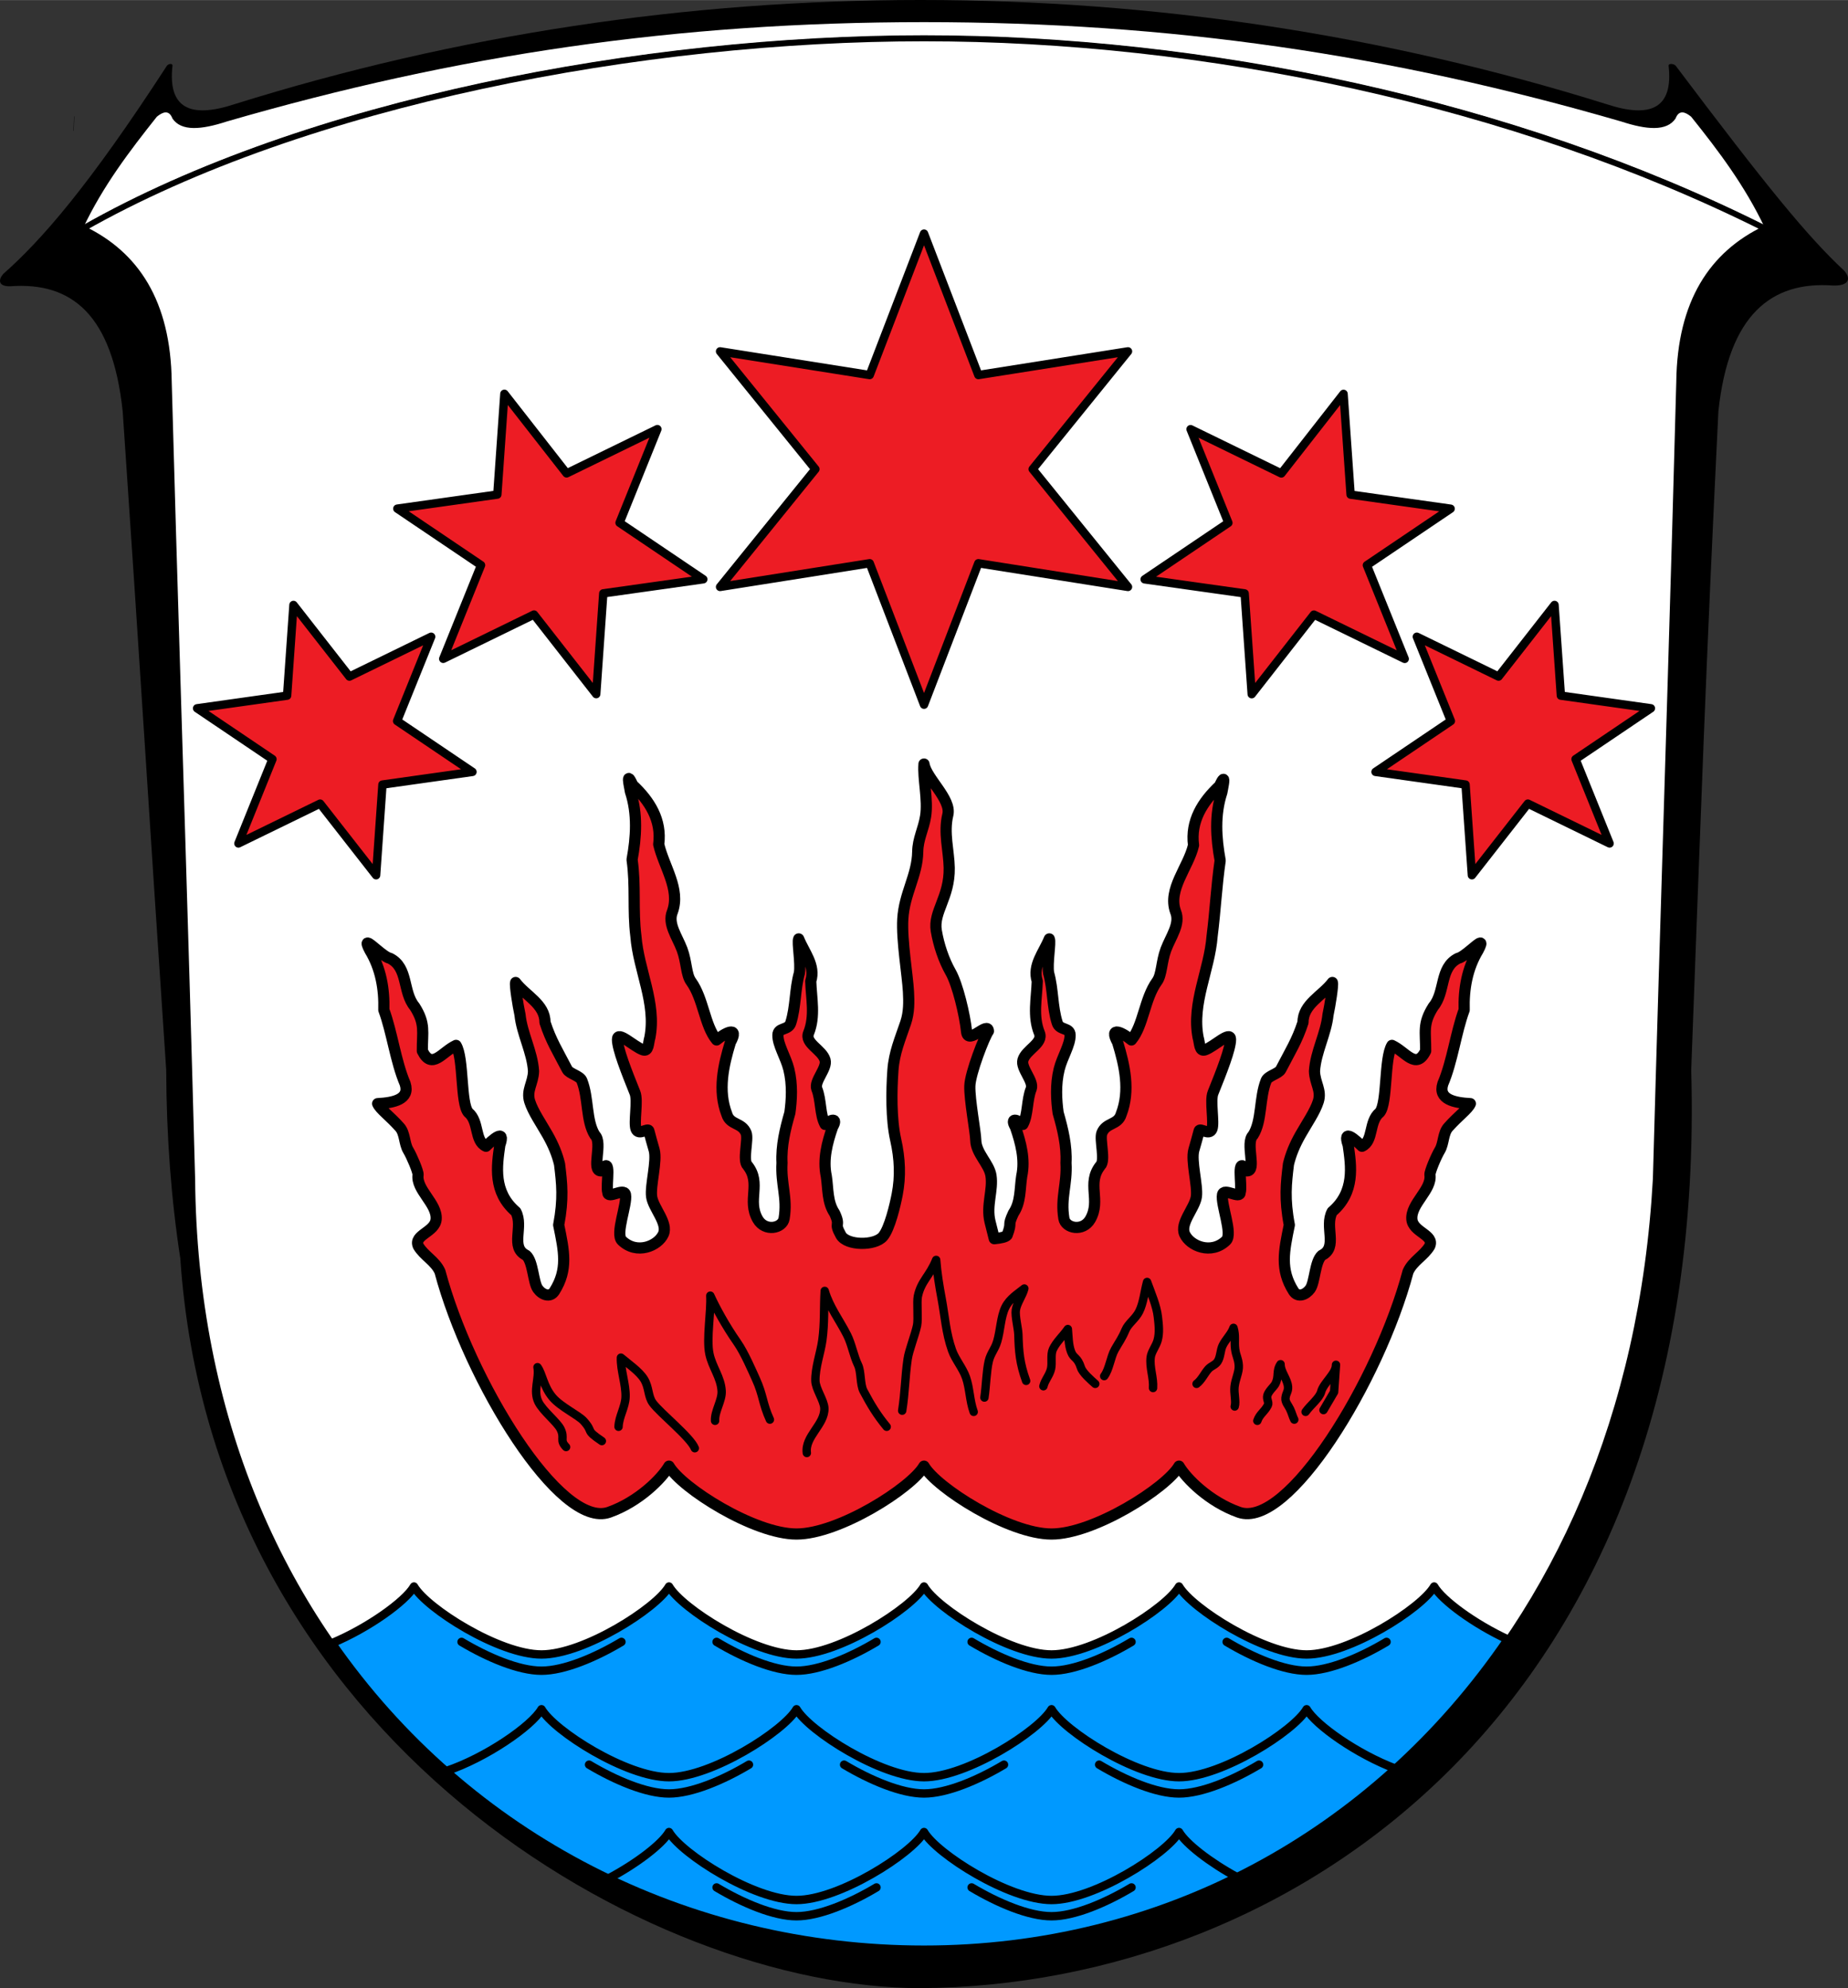 <?xml version="1.0" encoding="UTF-8" standalone="no"?>
<svg
   xmlns:dc="http://purl.org/dc/elements/1.1/"
   xmlns:cc="http://creativecommons.org/ns#"
   xmlns:rdf="http://www.w3.org/1999/02/22-rdf-syntax-ns#"
   xmlns:svg="http://www.w3.org/2000/svg"
   xmlns="http://www.w3.org/2000/svg"
   xmlns:sodipodi="http://sodipodi.sourceforge.net/DTD/sodipodi-0.dtd"
   xmlns:inkscape="http://www.inkscape.org/namespaces/inkscape"
   version="1.0"
   inkscape:output_extension="org.inkscape.output.svg.inkscape"
   sodipodi:docname="Wappen_Brensbach.svg"
   inkscape:version="0.48.1 r9760"
   sodipodi:version="0.32"
   id="svg3551"
   viewBox="0 0 7347.051 7902.475"
   style="fill-rule:evenodd;display:inline;enable-background:new"
   height="711.299"
   width="661.262"
   xml:space="preserve"><rect x="0" y="0" width="7347.051" height="7902.475" fill="#333333" stroke="none"/><defs
   id="defs13584"><inkscape:path-effect
     effect="skeletal"
     id="path-effect8957"
     is_visible="true"
     pattern="M 0,0 1,0"
     copytype="single_stretched"
     prop_scale="1"
     scale_y_rel="false"
     spacing="0"
     normal_offset="0"
     tang_offset="0"
     prop_units="false"
     vertical_pattern="false"
     fuse_tolerance="0" /></defs><title
   id="title5391">Wappen Brensbach</title><sodipodi:namedview
   inkscape:window-height="1009"
   inkscape:window-width="1560"
   inkscape:pageshadow="2"
   inkscape:pageopacity="0.0"
   guidetolerance="10"
   gridtolerance="10"
   objecttolerance="10"
   borderopacity="1.0"
   bordercolor="#666666"
   pagecolor="#ffffff"
   id="base"
   showgrid="false"
   inkscape:zoom="1.1599033"
   inkscape:cx="330.63101"
   inkscape:cy="355.64975"
   inkscape:window-x="102"
   inkscape:window-y="0"
   inkscape:current-layer="layer10"
   inkscape:object-nodes="true"
   inkscape:object-paths="false"
   showguides="true"
   inkscape:guide-bbox="true"
   inkscape:snap-guide="false"
   inkscape:snap-intersection-line-segments="true"
   inkscape:snap-center="false"
   inkscape:window-maximized="0"
   units="px"
   inkscape:snap-nodes="true"
   inkscape:snap-bbox="false"
   inkscape:snap-to-guides="true"
   inkscape:snap-grids="false"
   fit-margin-top="0"
   fit-margin-left="0"
   fit-margin-right="0"
   fit-margin-bottom="0"
   inkscape:bbox-nodes="false"
   inkscape:snap-smooth-nodes="true"
   inkscape:snap-global="false"
   inkscape:snap-object-midpoints="true"
   inkscape:snap-midpoints="false"
   inkscape:snap-intersection-paths="true" />
<g
   inkscape:groupmode="layer"
   id="layer8"
   inkscape:label="Wappen"
   style="display:inline"
   transform="translate(-66.474,-64.268)"><path
     style="fill:#000000;fill-opacity:1;fill-rule:evenodd;stroke:none;display:inline;enable-background:new"
     id="wappen_umriss"
     d="m 3726.228,7967 c 1483,-9 3136,-1117 3064,-3650 39,-1039 57,-1579 108,-2618 41,-385 211,-518 456,-500 65,2 72,-29 43,-60 -145,-135 -309,-336 -669,-814 -9,-9 -29,-9 -28,0 19,167 -68,212 -247,153 -883,-276 -1797,-414 -2727,-414 -929,0 -1844,138 -2727,414 -179,59 -266,14 -247,-153 1,-9 -14,-9 -22,0 -310,478 -499,694 -651,828 -19,22 -22,50 28,49 244,-18 406,112 447,497 71,1039 103,1579 173,2618 1,266 20,515 56,749 130,1915 1869,2901 2943,2901 z"
     class="fil0"
     inkscape:connector-curvature="0" /><g
     style="fill-rule:evenodd;display:inline;enable-background:new"
     id="oberer_bereich"
     transform="translate(13,0)"><path
       class="fil1"
       d="m 7070,970 c -79,-167 -184,-306 -293,-442 -22,-18 -48,-30 -62,7 -35,52 -115,45 -216,12 C 5582,281 4709,152 3727,152 2745,152 1872,281 955,547 854,580 774,587 739,535 725,498 699,510 677,528 569,664 463,803 384,970 1268,467 2613,214 3727,214 c 1114,0 2339,253 3343,756 z"
       id="weisse_flaeche_oben"
       style="fill:#ffffff;stroke:none"
       inkscape:connector-curvature="0" /><path
       class="fil2 str0"
       d="M 384,970 C 1268,467 2613,214 3727,214 4841,214 6066,467 7070,970"
       id="trennlinie_zum_inhalt"
       style="fill:none;stroke:#000000;stroke-width:19.444;stroke-linecap:round;stroke-linejoin:round;stroke-miterlimit:4;stroke-dasharray:none"
       inkscape:connector-curvature="0" /></g><path
     style="fill:#ffffff;fill-opacity:1;fill-rule:evenodd;stroke:#000000;stroke-width:22.221;stroke-linejoin:bevel;stroke-miterlimit:4;stroke-opacity:1;stroke-dasharray:none;display:inline;enable-background:new"
     d="m 3740,217.052 c -1114,0 -2458.917,252.871 -3342.917,755.871 211,101 336.958,291.308 340.958,608.308 21.861,796.806 47.772,1593.048 71.178,2389.137 7.643,259.959 14.982,519.881 21.874,779.829 16,1892.001 1379.907,3063.762 2908.908,3063.762 1529,-1e-4 2805.907,-1189.762 2908.907,-3063.762 7.139,-259.949 14.8,-519.868 22.568,-779.829 23.789,-796.087 49.376,-1592.332 70.484,-2389.137 3.999,-317 130.958,-507.308 340.958,-608.308 -1004,-503 -2228.917,-755.871 -3342.917,-755.871 z"
     id="schild"
     inkscape:connector-curvature="0" /></g><g
   inkscape:groupmode="layer"
   id="layer5"
   inkscape:label="Fluss"
   style="display:inline"><path
     style="fill:#0099ff;fill-opacity:1;stroke:#000000;stroke-width:3;stroke-linecap:round;stroke-linejoin:round;stroke-miterlimit:4;stroke-opacity:1;stroke-dasharray:none;display:inline;enable-background:new"
     d="m 148.125,567.594 c -3.098,5.366 -16.421,14.887 -29.375,20.281 48.663,69.963 127.475,109.656 211.875,109.656 84.657,-10e-6 160.705,-40.545 208.875,-111 -11.94,-5.523 -23.486,-13.988 -26.344,-18.938 -4.488,7.774 -30.415,24.312 -45.625,24.312 -15.21,0 -41.168,-16.539 -45.656,-24.312 -4.488,7.774 -30.415,24.312 -45.625,24.312 -15.21,0 -41.137,-16.539 -45.625,-24.312 -4.488,7.774 -30.415,24.312 -45.625,24.312 -15.21,0 -41.137,-16.539 -45.625,-24.312 -4.488,7.774 -30.415,24.312 -45.625,24.312 -15.21,0 -41.137,-16.539 -45.625,-24.312 z"
     transform="matrix(11.111,0,0,11.111,0,-0.262)"
     id="wasser"
     inkscape:connector-curvature="0" /><path
     style="fill:none;stroke:#000000;stroke-width:3;stroke-linecap:round;stroke-linejoin:round;stroke-miterlimit:4;stroke-opacity:1;stroke-dasharray:none;display:inline;enable-background:new"
     d="m 499.375,632.781 c -13.693,-5.136 -28.546,-15.569 -31.844,-21.281 -4.488,7.774 -30.447,24.312 -45.656,24.312 -15.21,0 -41.137,-16.539 -45.625,-24.312 -4.488,7.774 -30.415,24.312 -45.625,24.312 -15.21,0 -41.137,-16.539 -45.625,-24.312 -4.488,7.774 -30.415,24.312 -45.625,24.312 -15.21,0 -41.137,-16.539 -45.625,-24.312 -3.489,6.043 -19.924,17.408 -34.219,22.156"
     transform="matrix(11.111,0,0,11.111,0,-0.262)"
     id="wasser_wellen_mitte"
     inkscape:connector-curvature="0"
     sodipodi:nodetypes="ccscscscc" /><path
     style="fill:none;stroke:#000000;stroke-width:3;stroke-linecap:round;stroke-linejoin:round;stroke-miterlimit:4;stroke-opacity:1;stroke-dasharray:none;display:inline;enable-background:new"
     d="m 442.656,671.594 c -9.778,-5.306 -18.375,-11.988 -20.781,-16.156 -4.488,7.774 -30.415,24.312 -45.625,24.312 -15.21,0 -41.137,-16.539 -45.625,-24.312 -4.488,7.774 -30.415,24.312 -45.625,24.312 -15.21,0 -41.137,-16.539 -45.625,-24.312 -2.483,4.302 -11.554,11.276 -21.719,16.656"
     transform="matrix(11.111,0,0,11.111,0,-0.262)"
     id="wasser_wellen_unten"
     inkscape:connector-curvature="0"
     sodipodi:nodetypes="ccscscc" /><g
     transform="translate(-1013.934,931.587)"
     id="wasser_wellen_klein"
     style="stroke-width:33.332;stroke-miterlimit:4;stroke-dasharray:none"><g
       id="wellentaeler"
       style="stroke-width:33.332;stroke-miterlimit:4;stroke-dasharray:none"><g
         id="g8632"
         style="fill-rule:evenodd;stroke-width:33.332;stroke-miterlimit:4;stroke-dasharray:none;display:inline;enable-background:new"
         transform="translate(1013.934,-976.03)"><path
           style="fill:none;stroke:#000000;stroke-width:3;stroke-linecap:round;stroke-linejoin:round;stroke-miterlimit:4;stroke-opacity:1;stroke-dasharray:none;display:inline;enable-background:new"
           d="m 404.875,591.406 c -9.337,5.576 -20.505,10.312 -28.625,10.312 -8.12,0 -19.256,-4.736 -28.594,-10.312"
           transform="matrix(11.111,0,0,11.111,0,-0.262)"
           id="path8622"
           inkscape:connector-curvature="0"
           sodipodi:nodetypes="csc" /></g><g
         transform="translate(2027.868,-976.03)"
         id="g8636"
         style="fill-rule:evenodd;stroke-width:33.332;stroke-miterlimit:4;stroke-dasharray:none;display:inline;enable-background:new"><path
           sodipodi:nodetypes="csc"
           inkscape:connector-curvature="0"
           id="path8638"
           transform="matrix(11.111,0,0,11.111,0,-0.262)"
           d="m 404.875,591.406 c -9.337,5.576 -20.505,10.312 -28.625,10.312 -8.12,0 -19.256,-4.736 -28.594,-10.312"
           style="fill:none;stroke:#000000;stroke-width:3;stroke-linecap:round;stroke-linejoin:round;stroke-miterlimit:4;stroke-opacity:1;stroke-dasharray:none;display:inline;enable-background:new" /></g><g
         id="g8642"
         transform="translate(3.4348714e-6,-976.03)"
         style="fill-rule:evenodd;stroke-width:33.332;stroke-miterlimit:4;stroke-dasharray:none;display:inline;enable-background:new"><path
           style="fill:none;stroke:#000000;stroke-width:3;stroke-linecap:round;stroke-linejoin:round;stroke-miterlimit:4;stroke-opacity:1;stroke-dasharray:none;display:inline;enable-background:new"
           d="m 404.875,591.406 c -9.337,5.576 -20.505,10.312 -28.625,10.312 -8.12,0 -19.256,-4.736 -28.594,-10.312"
           transform="matrix(11.111,0,0,11.111,0,-0.262)"
           id="path8644"
           inkscape:connector-curvature="0"
           sodipodi:nodetypes="csc" /></g><g
         transform="translate(-1013.934,-976.03)"
         id="g8648"
         style="fill-rule:evenodd;stroke-width:33.332;stroke-miterlimit:4;stroke-dasharray:none;display:inline;enable-background:new"><path
           sodipodi:nodetypes="csc"
           inkscape:connector-curvature="0"
           id="path8650"
           transform="matrix(11.111,0,0,11.111,0,-0.262)"
           d="m 404.875,591.406 c -9.337,5.576 -20.505,10.312 -28.625,10.312 -8.12,0 -19.256,-4.736 -28.594,-10.312"
           style="fill:none;stroke:#000000;stroke-width:3;stroke-linecap:round;stroke-linejoin:round;stroke-miterlimit:4;stroke-opacity:1;stroke-dasharray:none;display:inline;enable-background:new" /></g><g
         id="g8654"
         transform="translate(-506.967,-488.015)"
         style="fill-rule:evenodd;stroke-width:33.332;stroke-miterlimit:4;stroke-dasharray:none;display:inline;enable-background:new"><path
           style="fill:none;stroke:#000000;stroke-width:3;stroke-linecap:round;stroke-linejoin:round;stroke-miterlimit:4;stroke-opacity:1;stroke-dasharray:none;display:inline;enable-background:new"
           d="m 404.875,591.406 c -9.337,5.576 -20.505,10.312 -28.625,10.312 -8.12,0 -19.256,-4.736 -28.594,-10.312"
           transform="matrix(11.111,0,0,11.111,0,-0.262)"
           id="path8656"
           inkscape:connector-curvature="0"
           sodipodi:nodetypes="csc" /></g><g
         transform="translate(506.967,-488.015)"
         id="g8660"
         style="fill-rule:evenodd;stroke-width:33.332;stroke-miterlimit:4;stroke-dasharray:none;display:inline;enable-background:new"><path
           sodipodi:nodetypes="csc"
           inkscape:connector-curvature="0"
           id="path8662"
           transform="matrix(11.111,0,0,11.111,0,-0.262)"
           d="m 404.875,591.406 c -9.337,5.576 -20.505,10.312 -28.625,10.312 -8.12,0 -19.256,-4.736 -28.594,-10.312"
           style="fill:none;stroke:#000000;stroke-width:3;stroke-linecap:round;stroke-linejoin:round;stroke-miterlimit:4;stroke-opacity:1;stroke-dasharray:none;display:inline;enable-background:new" /></g><g
         id="g8666"
         transform="translate(1520.901,-488.015)"
         style="fill-rule:evenodd;stroke-width:33.332;stroke-miterlimit:4;stroke-dasharray:none;display:inline;enable-background:new"><path
           style="fill:none;stroke:#000000;stroke-width:3;stroke-linecap:round;stroke-linejoin:round;stroke-miterlimit:4;stroke-opacity:1;stroke-dasharray:none;display:inline;enable-background:new"
           d="m 404.875,591.406 c -9.337,5.576 -20.505,10.312 -28.625,10.312 -8.12,0 -19.256,-4.736 -28.594,-10.312"
           transform="matrix(11.111,0,0,11.111,0,-0.262)"
           id="path8668"
           inkscape:connector-curvature="0"
           sodipodi:nodetypes="csc" /></g><g
         transform="translate(1013.934,-2.7705315e-6)"
         id="g8672"
         style="fill-rule:evenodd;stroke-width:33.332;stroke-miterlimit:4;stroke-dasharray:none;display:inline;enable-background:new"><path
           sodipodi:nodetypes="csc"
           inkscape:connector-curvature="0"
           id="path8674"
           transform="matrix(11.111,0,0,11.111,0,-0.262)"
           d="m 404.875,591.406 c -9.337,5.576 -20.505,10.312 -28.625,10.312 -8.12,0 -19.256,-4.736 -28.594,-10.312"
           style="fill:none;stroke:#000000;stroke-width:3;stroke-linecap:round;stroke-linejoin:round;stroke-miterlimit:4;stroke-opacity:1;stroke-dasharray:none;display:inline;enable-background:new" /></g><path
         style="fill:none;stroke:#000000;stroke-width:3;stroke-linecap:round;stroke-linejoin:round;stroke-miterlimit:4;stroke-opacity:1;stroke-dasharray:none;display:inline;enable-background:new"
         d="m 404.875,591.406 c -9.337,5.576 -20.505,10.312 -28.625,10.312 -8.12,0 -19.256,-4.736 -28.594,-10.312"
         transform="matrix(11.111,0,0,11.111,0,-0.262)"
         id="path8680"
         inkscape:connector-curvature="0"
         sodipodi:nodetypes="csc" /></g></g></g><g
   inkscape:groupmode="layer"
   id="layer10"
   inkscape:label="Flammen"
   style="display:inline"><path
     style="fill:#ed1c24;fill-opacity:1;stroke:#000000;stroke-width:4;stroke-linecap:round;stroke-linejoin:round;stroke-miterlimit:4;stroke-opacity:1;stroke-dasharray:none"
     d="m 330.625,273.344 c -0.454,5.072 1.522,12.828 0.562,18.75 -0.752,4.638 -2.744,7.999 -2.812,12.625 -0.125,8.452 -4.822,14.956 -5.344,24.094 -0.44,7.708 1.696,19.849 2.031,26 0.196,3.591 0.244,7.403 -1,11.094 -1.98,5.872 -4.109,10.682 -4.562,16.969 -0.535,7.415 -0.655,17.55 0.969,24.781 1.566,6.974 1.794,13.245 0.562,19.656 -0.717,3.733 -2.668,12.175 -5.094,15.062 -2.833,3.371 -12.947,3.325 -15.062,-0.469 -2.75,-4.933 0.128,-2.731 -2.25,-7.875 -2.674,-3.933 -2.27,-8.761 -2.969,-13.25 -1.265,-5.97 0.313,-11.931 2.25,-17.562 2.003,-3.474 -0.57,-2.757 -2.656,-0.938 -1.908,-3.412 -1.372,-8.76 -3,-12.75 -0.996,-2.83 3.797,-7.283 2.969,-10.281 -1.024,-3.705 -7.438,-5.991 -5.875,-9.719 2.411,-5.974 0.952,-12.324 0.75,-18.5 1.774,-5.683 -2.341,-10.204 -4.312,-15.125 -0.587,1.238 0.847,8.636 0.25,12.219 -1.657,5.859 -1.258,12.025 -3.094,17.844 -0.861,2.715 -4.537,1.56 -4.594,4.312 -0.073,3.532 2.812,7.834 3.906,12.25 1.367,5.52 0.981,11.187 0.375,15.594 -1.671,5.831 -3.129,11.782 -2.812,17.906 -0.454,7.604 1.99,12.446 0.75,19.906 -0.589,3.542 -6.839,4.822 -9.438,0.281 -3.925,-6.858 1.41,-12.768 -3.594,-19.156 -1.974,-1.808 0.36,-9.398 -0.562,-11.719 -1.532,-3.854 -5.705,-2.726 -6.906,-6.719 -3.26,-8.434 -1.253,-17.4 1.281,-25.719 3.36,-6.141 -2.031,-3.295 -4.938,-0.844 -4.321,-5.171 -4.667,-14.767 -9.156,-20.938 -1.767,-2.429 -1.539,-6.988 -3.188,-11.406 -1.732,-4.643 -5.267,-9.191 -3.469,-13.531 2.929,-8.071 -3.044,-16.128 -4.898,-24.102 1.119,-8.634 -3.162,-15.497 -9.312,-21.25 -0.731,-1.595 -1.143,-2.256 -1.344,-2.312 -0.028,-0.008 -0.043,-0.014 -0.062,0 -0.298,0.209 0.228,2.776 0.594,4.688 2.609,7.973 2.07,16.244 0.594,24.344 1.353,9.367 0.182,17.993 1.367,27.352 0.934,12.205 7.401,23.959 5,36.312 -0.614,1.995 -0.397,5.135 -2.5,4.375 -3.259,-1.179 -9.078,-6.939 -9.094,-3.75 -0.016,3.392 3.247,11.617 6.281,19.156 1.123,2.789 -0.506,10.61 0.375,12.938 0.933,2.464 4.342,-0.617 4.594,0.688 0.567,2.246 1.23,4.503 1.875,6.781 1.109,3.915 -1.445,12.7 -0.906,16.688 0.563,4.163 6.014,9.493 4.188,13.469 -1.937,4.216 -9.501,7.41 -14.812,2.281 -2.488,-2.403 1.937,-12.918 1.281,-16.438 -0.494,-2.649 -6.35,1.8 -6.344,-0.844 -0.777,-2.509 1.649,-13.92 -2.438,-7.656 -3.585,10e-4 0.762,-9.995 -2.156,-12.781 -3.254,-5.136 -2.206,-13.311 -4.688,-19.531 -0.685,-1.716 -4.415,-2.445 -5.219,-3.938 C 199.612,376.177 197.101,372.268 195,365.75 c 0.048,-6.489 -6.992,-9.574 -10.5,-14.25 -0.326,0.922 0.838,8.216 1.562,11.531 0.708,6.858 4.416,13.297 4.844,20.188 -0.114,4.288 -2.613,6.839 -1.375,10.812 1.137,3.649 4.12,7.925 6.375,11.906 2.1,3.708 3.49,7.102 4.312,10.562 0.839,6.95 1.475,12.32 -0.312,21.75 1.93,9.42 3.369,15.932 -1.5,23.656 -1.579,2.504 -4.456,1.299 -5.969,-0.812 -1.704,-2.378 -1.661,-9.822 -4.188,-12 -5.864,-2.877 -0.789,-10.202 -3.688,-15.594 -8.231,-7.072 -6.779,-16.357 -5.719,-23.812 2.201,-6.407 -2.777,-1.645 -4.938,0.406 -4.199,-1.865 -2.362,-8.854 -6.312,-12.062 -2.854,-3.24 -1.602,-19.415 -4.406,-24.031 -4.936,2.266 -8.608,8.976 -12.062,2 -0.059,-6.843 1.185,-9.692 -2.75,-15.875 -4.394,-5.26 -2.164,-13.926 -8.844,-17.281 -2.227,-0.423 -6.869,-5.332 -7.938,-5.469 -0.418,-0.053 -0.283,0.63 0.75,2.594 3.94,6.506 5.213,13.851 5,21.344 2.997,8.148 4.183,18.343 7.625,26.406 1.811,5.593 -4.129,6.827 -9.844,7.125 0.92,2.057 4.244,4.317 7.906,8.438 1.941,2.184 1.577,5.803 3.031,8.219 1.296,2.153 3.627,7.676 3.531,8.781 -0.773,5.403 6.905,10.298 6.469,15.906 -0.363,4.668 -8.2,5.575 -6.375,9.625 2.065,3.501 6.085,5.345 7.75,9.156 10.391,38.975 42.984,92.238 60.5,86.062 10.743,-3.788 18.977,-12.238 21.438,-16.5 4.488,7.774 30.415,24.281 45.625,24.281 15.21,0 41.137,-16.508 45.625,-24.281 4.488,7.774 30.415,24.281 45.625,24.281 15.21,0 41.137,-16.508 45.625,-24.281 2.461,4.262 10.694,12.712 21.438,16.5 17.516,6.175 50.109,-47.087 60.5,-86.062 1.665,-3.811 5.685,-5.655 7.75,-9.156 1.825,-4.05 -6.012,-4.957 -6.375,-9.625 -0.436,-5.609 7.242,-10.503 6.469,-15.906 -0.095,-1.105 2.236,-6.629 3.531,-8.781 1.454,-2.416 1.09,-6.035 3.031,-8.219 3.663,-4.12 6.986,-6.38 7.906,-8.438 -5.715,-0.298 -11.655,-1.532 -9.844,-7.125 3.442,-8.063 4.628,-18.258 7.625,-26.406 -0.213,-7.492 1.06,-14.838 5,-21.344 1.033,-1.963 1.168,-2.647 0.75,-2.594 -1.068,0.136 -5.711,5.046 -7.938,5.469 -6.68,3.355 -4.45,12.021 -8.844,17.281 -3.935,6.183 -2.691,9.032 -2.75,15.875 -3.454,6.976 -7.127,0.266 -12.062,-2 -2.804,4.616 -1.553,20.791 -4.406,24.031 -3.95,3.208 -2.114,10.198 -6.312,12.062 -2.161,-2.052 -7.138,-6.813 -4.938,-0.406 1.06,7.455 2.512,16.741 -5.719,23.812 -2.898,5.392 2.176,12.717 -3.688,15.594 -2.526,2.178 -2.483,9.622 -4.188,12 -1.513,2.111 -4.39,3.317 -5.969,0.812 -4.869,-7.724 -3.43,-14.236 -1.5,-23.656 -1.787,-9.43 -1.151,-14.8 -0.312,-21.75 0.822,-3.461 2.212,-6.854 4.312,-10.562 2.255,-3.981 5.238,-8.257 6.375,-11.906 1.238,-3.973 -1.261,-6.525 -1.375,-10.812 0.427,-6.891 4.136,-13.33 4.844,-20.188 0.725,-3.315 1.889,-10.61 1.562,-11.531 -3.508,4.676 -10.548,7.761 -10.5,14.25 -2.101,6.518 -4.612,10.427 -7.969,16.906 -0.803,1.492 -4.534,2.221 -5.219,3.938 -2.482,6.22 -1.433,14.395 -4.688,19.531 -2.918,2.786 1.428,12.783 -2.156,12.781 -4.086,-6.263 -1.661,5.147 -2.438,7.656 0.006,2.644 -5.85,-1.806 -6.344,0.844 -0.656,3.519 3.77,14.034 1.281,16.438 -5.312,5.129 -12.875,1.935 -14.812,-2.281 -1.827,-3.976 3.625,-9.306 4.188,-13.469 0.539,-3.987 -2.015,-12.773 -0.906,-16.688 0.645,-2.278 1.308,-4.535 1.875,-6.781 0.252,-1.305 3.661,1.777 4.594,-0.688 0.881,-2.327 -0.748,-10.148 0.375,-12.938 3.034,-7.539 6.298,-15.765 6.281,-19.156 -0.015,-3.189 -5.835,2.571 -9.094,3.75 -2.103,0.76 -1.886,-2.38 -2.5,-4.375 -2.401,-12.354 4.066,-24.108 5,-36.312 1.185,-9.36 1.534,-17.682 2.887,-27.048 -1.477,-8.1 -2.016,-16.371 0.594,-24.344 0.39,-2.039 0.972,-4.813 0.531,-4.688 -0.2,0.057 -0.612,0.718 -1.344,2.312 -6.15,5.753 -10.432,12.616 -9.312,21.25 -1.855,7.975 -9.347,15.727 -6.418,23.798 1.799,4.34 -1.737,8.888 -3.469,13.531 -1.648,4.419 -1.421,8.978 -3.188,11.406 -4.489,6.17 -4.835,15.766 -9.156,20.938 -2.907,-2.452 -8.297,-5.297 -4.938,0.844 2.534,8.319 4.541,17.285 1.281,25.719 -1.202,3.992 -5.375,2.865 -6.906,6.719 -0.922,2.321 1.411,9.911 -0.562,11.719 -5.004,6.388 0.331,12.298 -3.594,19.156 -2.599,4.541 -8.849,3.261 -9.438,-0.281 -1.24,-7.46 1.204,-12.303 0.75,-19.906 0.316,-6.124 -1.142,-12.075 -2.812,-17.906 -0.606,-4.407 -0.992,-10.074 0.375,-15.594 1.094,-4.416 3.979,-8.718 3.906,-12.25 -0.057,-2.752 -3.733,-1.597 -4.594,-4.312 -1.836,-5.819 -1.437,-11.984 -3.094,-17.844 -0.597,-3.583 0.837,-10.981 0.25,-12.219 -1.972,4.921 -6.087,9.442 -4.312,15.125 -0.202,6.176 -1.661,12.526 0.75,18.5 1.563,3.727 -4.851,6.014 -5.875,9.719 -0.828,2.998 3.965,7.452 2.969,10.281 -1.628,3.99 -1.092,9.338 -3,12.75 -2.086,-1.82 -4.659,-2.537 -2.656,0.938 1.937,5.632 3.515,11.592 2.25,17.562 -0.699,4.489 -0.295,9.317 -2.969,13.25 -2.378,5.144 -0.269,2.586 -2.25,7.875 -0.531,0.661 -2.265,1.023 -4.594,1.25 -0.509,-1.952 -1.013,-3.945 -1.531,-6.094 -1.411,-5.85 1.155,-11.195 0.344,-16.5 -0.64,-4.183 -5.338,-7.942 -5.438,-12.594 -0.066,-3.072 -2.276,-14.484 -2.125,-19.469 0.139,-4.609 5.274,-17.814 6.656,-19.594 -0.157,-3.753 -7.289,5.164 -7.812,0.219 -0.648,-6.119 -3.216,-16.892 -5.688,-21.25 -2.514,-4.434 -4.294,-9.768 -5.156,-14.875 -1.152,-6.822 4.8,-11.94 4.625,-22.531 -0.1,-6.031 -2.078,-12.529 -0.5,-18.969 1.368,-5.581 -7.688,-12.933 -8.531,-18.156 z"
     transform="matrix(11.111,0,0,11.111,0,-0.262)"
     id="flammen"
     inkscape:connector-curvature="0"
     sodipodi:nodetypes="csssssssssscccccscccccssccsscscccsscccccccccsssscssssscccscccccssccssccccccccccccccsscsccscscscsccscssccccscccccccccssccsscccccscccssssscssssccccccccsscccscssccsscccccscccccccsssscsssssc" /><path
     style="fill:none;stroke:#000000;stroke-width:1px;stroke-linecap:butt;stroke-linejoin:miter;stroke-opacity:1"
     d="m 294.669,462.259 -1.706,57.569"
     id="path8955"
     inkscape:path-effect="#path-effect8957"
     inkscape:original-d="m 294.66904,462.25939 -1.70576,57.5692"
     inkscape:connector-curvature="0" /><g
     id="flammen_innen"
     style="stroke-width:33.332;stroke-miterlimit:4;stroke-dasharray:none"><path
       sodipodi:nodetypes="cssscsssc"
       transform="matrix(11.111,0,0,11.111,0,-0.262)"
       inkscape:connector-curvature="0"
       id="path8959"
       d="m 288.699,519.829 c -0.809,-5.946 6.44,-10.133 6.27,-15.988 -0.081,-2.792 -3.143,-6.926 -3.207,-9.818 -0.105,-4.747 1.859,-9.999 2.485,-14.55 0.844,-6.142 0.477,-11.535 0.848,-17.639 1.705,5.847 5.332,10.455 8.031,15.814 1.651,3.279 2.287,7.372 3.877,10.641 1.191,2.448 0.715,6.992 1.976,9.366 2.603,4.903 4.747,8.489 8.292,12.793"
       style="fill:none;stroke:#000000;stroke-width:3;stroke-linecap:round;stroke-linejoin:round;stroke-miterlimit:4;stroke-opacity:1;stroke-dasharray:none" /><path
       sodipodi:nodetypes="cssscsssc"
       transform="matrix(11.111,0,0,11.111,0,-0.262)"
       inkscape:connector-curvature="0"
       id="path8969"
       d="m 322.814,504.69 c 1.044,-6.584 1.006,-11.918 1.962,-18.513 0.457,-3.152 2.716,-8.742 3.37,-12.02 0.473,-2.37 -0.162,-8.374 0.282,-10.436 1.185,-5.509 4.16,-7.074 6.54,-12.976 0.33,4.523 1.123,9.361 1.998,14.058 1.132,6.076 1.478,12.06 3.691,18.313 1.156,3.267 3.836,6.355 4.992,9.692 1.366,3.946 1.304,8.338 2.752,12.308"
       style="fill:none;stroke:#000000;stroke-width:3;stroke-linecap:round;stroke-linejoin:round;stroke-miterlimit:4;stroke-opacity:1;stroke-dasharray:none" /><path
       sodipodi:nodetypes="cssscssc"
       transform="matrix(11.111,0,0,11.111,0,-0.262)"
       inkscape:connector-curvature="0"
       id="path8971"
       d="m 352.238,499.999 c 0.623,-4.168 0.714,-9.532 1.559,-13.042 0.71,-2.946 2.141,-4.083 3.018,-7.035 1.168,-3.931 1.228,-8.769 2.907,-12.213 1.521,-3.118 4.599,-4.94 6.801,-6.73 -0.637,2.556 -2.66,5.122 -3.043,7.699 -0.325,2.19 0.839,6.522 0.904,8.732 0.181,6.151 0.475,10.255 2.779,16.618"
       style="fill:none;stroke:#000000;stroke-width:3;stroke-linecap:round;stroke-linejoin:round;stroke-miterlimit:4;stroke-opacity:1;stroke-dasharray:none" /><path
       sodipodi:nodetypes="csscssc"
       transform="matrix(11.111,0,0,11.111,0,-0.262)"
       inkscape:connector-curvature="0"
       id="path8973"
       d="m 373.347,495.948 c 0.538,-2.283 2.206,-3.877 2.741,-6.285 0.466,-2.099 -0.236,-5.023 0.646,-6.93 1.241,-2.683 3.574,-4.679 5.355,-7.254 0.261,2.817 0.193,5.541 1.161,8.146 0.931,2.508 2.248,1.707 3.533,5.678 0.603,1.864 3.561,4.421 5.114,5.792"
       style="fill:none;stroke:#000000;stroke-width:3;stroke-linecap:round;stroke-linejoin:round;stroke-miterlimit:4;stroke-opacity:1;stroke-dasharray:none" /><path
       sodipodi:nodetypes="cssscsssc"
       transform="matrix(11.111,0,0,11.111,0,-0.262)"
       inkscape:connector-curvature="0"
       id="path8975"
       d="m 395.095,492.323 c 1.847,-2.443 2.252,-6.754 3.797,-9.498 1.634,-2.901 2.472,-3.825 3.824,-7.007 0.997,-2.348 3.584,-3.996 4.876,-6.564 1.614,-3.207 1.924,-7.372 2.854,-10.62 1.495,4.099 3.416,8.537 3.859,12.482 0.319,2.839 0.67,5.672 -0.101,8.451 -0.564,2.031 -2.224,4.032 -2.466,5.988 -0.466,3.749 1.094,7.251 0.84,11.033"
       style="fill:none;stroke:#000000;stroke-width:3;stroke-linecap:round;stroke-linejoin:round;stroke-miterlimit:4;stroke-opacity:1;stroke-dasharray:none" /><path
       sodipodi:nodetypes="cssscsssc"
       transform="matrix(11.111,0,0,11.111,0,-0.262)"
       inkscape:connector-curvature="0"
       id="path8977"
       d="m 428.144,495.095 c 1.751,-1.295 2.85,-3.769 4.194,-5.268 1.081,-1.206 2.472,-1.404 3.343,-2.715 1.078,-1.623 0.945,-3.958 1.779,-5.704 1.082,-2.264 3.062,-3.972 3.904,-6.356 0.867,2.893 0.215,4.884 0.603,7.681 0.347,2.505 1.1,3.166 1.28,5.739 0.17,2.431 -1.199,4.792 -1.514,7.659 -0.26,2.365 0.606,5.278 0.057,7.066"
       style="fill:none;stroke:#000000;stroke-width:3;stroke-linecap:round;stroke-linejoin:round;stroke-miterlimit:4;stroke-opacity:1;stroke-dasharray:none" /><path
       sodipodi:nodetypes="cssscsssc"
       transform="matrix(11.111,0,0,11.111,0,-0.262)"
       inkscape:connector-curvature="0"
       id="path8979"
       d="m 449.893,508.315 c 0.836,-2.447 2.498,-3.128 3.769,-5.571 0.51,-0.981 -0.566,-2.171 -0.171,-3.544 0.423,-1.47 2.314,-3.119 2.777,-3.964 1.558,-2.845 0.233,-4.632 1.94,-7.177 -0.023,2.779 2.485,5.35 2.664,8.095 0.118,1.803 -0.698,2.123 -0.909,4.044 -0.151,1.378 1.021,2.617 1.619,3.87 0.749,1.573 0.96,2.742 1.53,3.82"
       style="fill:none;stroke:#000000;stroke-width:3;stroke-linecap:round;stroke-linejoin:round;stroke-miterlimit:4;stroke-opacity:1;stroke-dasharray:none" /><path
       sodipodi:nodetypes="csccc"
       transform="matrix(11.111,0,0,11.111,0,-0.262)"
       inkscape:connector-curvature="0"
       id="path8981"
       d="m 467.163,505.116 c 1.608,-2.328 4.954,-4.87 5.562,-7.199 0.82,-3.144 5.401,-6.502 5.313,-9.646 l -0.683,9.741 -3.794,6.464"
       style="fill:none;stroke:#000000;stroke-width:3;stroke-linecap:round;stroke-linejoin:round;stroke-miterlimit:4;stroke-opacity:1;stroke-dasharray:none" /><path
       sodipodi:nodetypes="csscssc"
       transform="matrix(11.111,0,0,11.111,0,-0.262)"
       inkscape:connector-curvature="0"
       id="path8983"
       d="m 255.863,508.315 c -0.21,-3.425 2.566,-7.276 2.356,-10.701 -0.301,-4.92 -3.39,-8.468 -4.387,-13.289 -1.132,-5.472 0.667,-15.201 0.325,-20.786 2.028,4.442 5.509,10.813 9.647,16.744 2.601,3.729 5.383,10.269 6.658,13.061 2.668,5.843 2.35,8.701 5.018,14.544"
       style="fill:none;stroke:#000000;stroke-width:3;stroke-linecap:round;stroke-linejoin:round;stroke-miterlimit:4;stroke-opacity:1;stroke-dasharray:none" /><path
       sodipodi:nodetypes="cscssc"
       transform="matrix(11.111,0,0,11.111,0,-0.262)"
       inkscape:connector-curvature="0"
       id="path8985"
       d="m 221.322,510.447 c 0.127,-3.691 2.387,-6.956 2.514,-10.648 0.157,-4.553 -1.818,-9.533 -1.661,-14.086 2.509,2.132 6.573,4.898 8.298,7.723 1.841,3.016 1.313,6.098 3.128,8.547 2.742,3.7 13.457,12.202 15.014,16.139"
       style="fill:none;stroke:#000000;stroke-width:3;stroke-linecap:round;stroke-linejoin:round;stroke-miterlimit:4;stroke-opacity:1;stroke-dasharray:none" /><path
       sodipodi:nodetypes="csscssc"
       transform="matrix(11.111,0,0,11.111,0,-0.262)"
       inkscape:connector-curvature="0"
       id="path8987"
       d="m 202.558,517.696 c -2.504,-2.593 -0.294,-3.075 -2,-6.466 -1.271,-2.526 -6.348,-6.435 -7.926,-9.682 -1.976,-4.065 0.449,-8.428 -0.308,-12.424 1.775,2.447 2.102,6.905 5.425,10.827 2.893,3.415 9.206,6.32 11.108,8.451 3.78,4.235 0.254,2.926 6.495,7.161"
       style="fill:none;stroke:#000000;stroke-width:3;stroke-linecap:round;stroke-linejoin:round;stroke-miterlimit:4;stroke-opacity:1;stroke-dasharray:none" /></g></g><g
   inkscape:groupmode="layer"
   id="layer7"
   inkscape:label="Sterne"
   style="display:inline"><path
     sodipodi:type="star"
     style="fill:#ed1c24;fill-opacity:1;fill-rule:evenodd;stroke:#000000;stroke-width:3;stroke-linecap:round;stroke-linejoin:round;stroke-miterlimit:4;stroke-opacity:1;stroke-dasharray:none;stroke-dashoffset:0"
     id="stern_mitte"
     sodipodi:sides="6"
     sodipodi:cx="330.63101"
     sodipodi:cy="167.84358"
     sodipodi:r1="84.270058"
     sodipodi:r2="38.876732"
     sodipodi:arg1="-1.5707963"
     sodipodi:arg2="-1.0471975"
     inkscape:flatsided="false"
     inkscape:rounded="0"
     inkscape:randomized="0"
     d="m 330.631,83.574 19.438,50.602 53.542,-8.467 -34.103,42.135 34.103,42.135 -53.542,-8.467 -19.438,50.602 -19.438,-50.602 -53.542,8.467 34.103,-42.135 -34.103,-42.135 53.542,8.467 z"
     transform="matrix(11.111,0,0,11.111,-1.336965e-4,-0.262)"
     inkscape:transform-center-x="-1.2033184e-05" /><path
     transform="matrix(7.083,2.166,-2.166,7.083,3180.677,257.318)"
     d="m 330.631,83.574 19.438,50.602 53.542,-8.467 -34.103,42.135 34.103,42.135 -53.542,-8.467 -19.438,50.602 -19.438,-50.602 -53.542,8.467 34.103,-42.135 -34.103,-42.135 53.542,8.467 z"
     inkscape:randomized="0"
     inkscape:rounded="0"
     inkscape:flatsided="false"
     sodipodi:arg2="-1.0471975"
     sodipodi:arg1="-1.5707963"
     sodipodi:r2="38.876732"
     sodipodi:r1="84.270058"
     sodipodi:cy="167.84358"
     sodipodi:cx="330.63101"
     sodipodi:sides="6"
     id="stern_rechts_mitte"
     style="fill:#ed1c24;fill-opacity:1;fill-rule:evenodd;stroke:#000000;stroke-width:4.5;stroke-linecap:round;stroke-linejoin:round;stroke-miterlimit:4;stroke-opacity:1;stroke-dasharray:none;stroke-dashoffset:0"
     sodipodi:type="star" /><path
     sodipodi:type="star"
     style="fill:#ed1c24;fill-opacity:1;fill-rule:evenodd;stroke:#000000;stroke-width:5;stroke-linecap:round;stroke-linejoin:round;stroke-miterlimit:4;stroke-opacity:1;stroke-dasharray:none;stroke-dashoffset:0"
     id="stern_rechts_aussen"
     sodipodi:sides="6"
     sodipodi:cx="330.63101"
     sodipodi:cy="167.84358"
     sodipodi:r1="84.270058"
     sodipodi:r2="38.876732"
     sodipodi:arg1="-1.5707963"
     sodipodi:arg2="-1.0471975"
     inkscape:flatsided="false"
     inkscape:rounded="0"
     inkscape:randomized="0"
     d="m 330.631,83.574 19.438,50.602 53.542,-8.467 -34.103,42.135 34.103,42.135 -53.542,-8.467 -19.438,50.602 -19.438,-50.602 -53.542,8.467 34.103,-42.135 -34.103,-42.135 53.542,8.467 z"
     transform="matrix(6.375,1.949,-1.949,6.375,4235.393,1227.282)" /><path
     transform="matrix(7.083,-2.166,2.166,7.083,-517.593,1689.35)"
     d="m 330.631,83.574 19.438,50.602 53.542,-8.467 -34.103,42.135 34.103,42.135 -53.542,-8.467 -19.438,50.602 -19.438,-50.602 -53.542,8.467 34.103,-42.135 -34.103,-42.135 53.542,8.467 z"
     inkscape:randomized="0"
     inkscape:rounded="0"
     inkscape:flatsided="false"
     sodipodi:arg2="-1.0471975"
     sodipodi:arg1="-1.5707963"
     sodipodi:r2="38.876732"
     sodipodi:r1="84.270058"
     sodipodi:cy="167.84358"
     sodipodi:cx="330.63101"
     sodipodi:sides="6"
     id="stern_links_mitte"
     style="fill:#ed1c24;fill-opacity:1;fill-rule:evenodd;stroke:#000000;stroke-width:4.5;stroke-linecap:round;stroke-linejoin:round;stroke-miterlimit:4;stroke-opacity:1;stroke-dasharray:none;stroke-dashoffset:0"
     sodipodi:type="star" /><path
     sodipodi:type="star"
     style="fill:#ed1c24;fill-opacity:1;fill-rule:evenodd;stroke:#000000;stroke-width:5;stroke-linecap:round;stroke-linejoin:round;stroke-miterlimit:4;stroke-opacity:1;stroke-dasharray:none;stroke-dashoffset:0"
     id="stern_links_aussen"
     sodipodi:sides="6"
     sodipodi:cx="330.63101"
     sodipodi:cy="167.84358"
     sodipodi:r1="84.270058"
     sodipodi:r2="38.876732"
     sodipodi:arg1="-1.5707963"
     sodipodi:arg2="-1.0471975"
     inkscape:flatsided="false"
     inkscape:rounded="0"
     inkscape:randomized="0"
     d="m 330.631,83.574 19.438,50.602 53.542,-8.467 -34.103,42.135 34.103,42.135 -53.542,-8.467 -19.438,50.602 -19.438,-50.602 -53.542,8.467 34.103,-42.135 -34.103,-42.135 53.542,8.467 z"
     transform="matrix(6.375,-1.949,1.949,6.375,-1103.912,2516.111)" /></g></svg>
